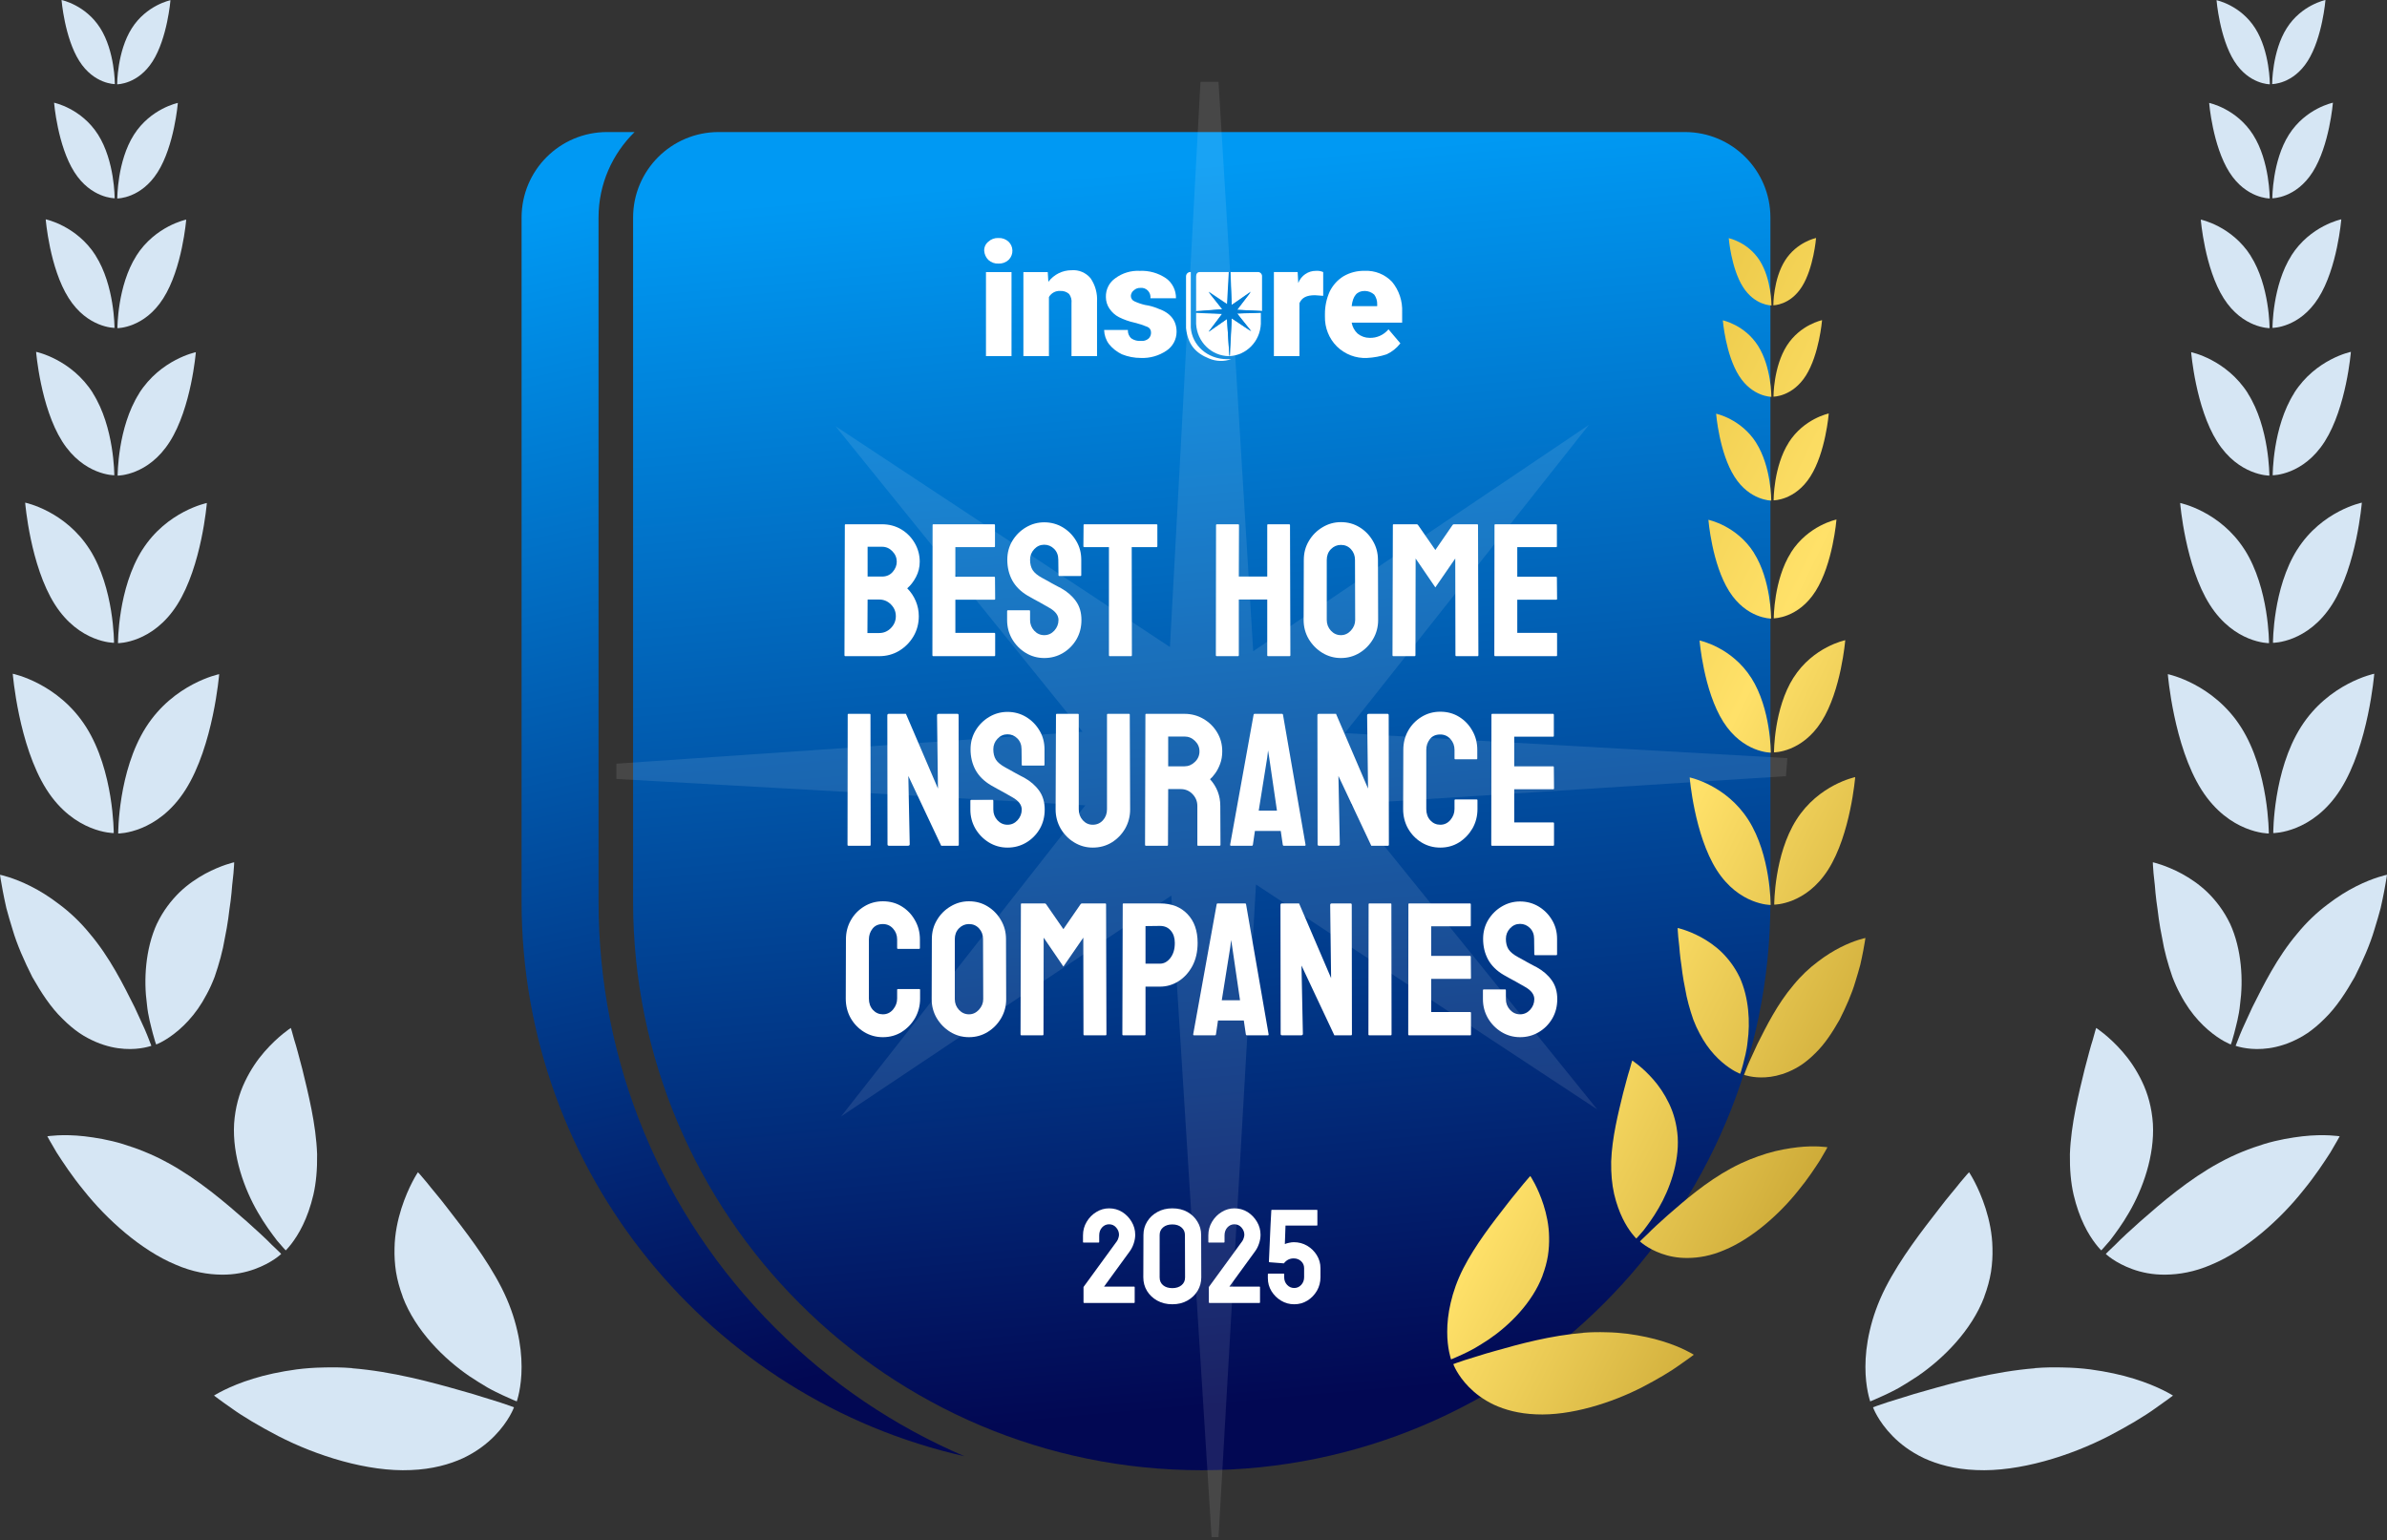 <svg width="389" height="251" viewBox="0 0 389 251" fill="none" xmlns="http://www.w3.org/2000/svg">
<rect x="0" y="0" width="389" height="251" fill="#333333" stroke="none"/>
<path d="M21.477 4.61C19.08 8.392 19.091 13.738 19.091 13.738C19.091 13.738 22.487 13.761 24.884 9.978C27.28 6.195 27.78 0.034 27.78 0.034C27.78 0.034 23.873 0.827 21.477 4.61Z" fill="#D6E6F4"/>
<path d="M16.332 4.576C18.728 8.358 18.717 13.704 18.717 13.704C18.717 13.704 15.321 13.727 12.924 9.944C10.528 6.161 10.028 8.76686e-07 10.028 8.76686e-07C10.028 8.76686e-07 13.935 0.793 16.332 4.576Z" fill="#D6E6F4"/>
<path d="M21.817 21.972C19.091 26.276 19.114 32.346 19.114 32.346C19.114 32.346 22.964 32.369 25.69 28.065C28.416 23.761 28.984 16.773 28.984 16.773C28.984 16.773 24.543 17.679 21.817 21.972Z" fill="#D6E6F4"/>
<path d="M15.979 21.938C18.705 26.242 18.683 32.312 18.683 32.312C18.683 32.312 14.832 32.335 12.107 28.031C9.381 23.727 8.813 16.739 8.813 16.739C8.813 16.739 13.254 17.645 15.979 21.938Z" fill="#D6E6F4"/>
<path d="M22.215 41.701C19.114 46.583 19.137 53.48 19.137 53.48C19.137 53.48 23.521 53.503 26.61 48.621C29.711 43.74 30.347 35.789 30.347 35.789C30.347 35.789 25.304 36.82 22.203 41.701L22.215 41.701Z" fill="#D6E6F4"/>
<path d="M15.582 41.656C18.683 46.538 18.66 53.435 18.66 53.435C18.66 53.435 14.276 53.458 11.187 48.576C8.086 43.695 7.45 35.744 7.45 35.744C7.45 35.744 12.493 36.775 15.594 41.656L15.582 41.656Z" fill="#D6E6F4"/>
<path d="M22.67 64.126C19.149 69.676 19.172 77.513 19.172 77.513C19.172 77.513 24.147 77.547 27.668 71.986C31.189 66.437 31.915 57.399 31.915 57.399C31.915 57.399 26.18 58.565 22.659 64.115L22.67 64.126Z" fill="#D6E6F4"/>
<path d="M15.129 64.07C18.649 69.619 18.627 77.457 18.627 77.457C18.627 77.457 13.652 77.491 10.131 71.93C6.611 66.369 5.884 57.342 5.884 57.342C5.884 57.342 11.619 58.509 15.14 64.058L15.129 64.07Z" fill="#D6E6F4"/>
<path d="M23.193 89.598C19.195 95.906 19.229 104.82 19.229 104.82C19.229 104.82 24.885 104.854 28.883 98.545C32.881 92.237 33.71 81.976 33.71 81.976C33.71 81.976 27.191 83.301 23.193 89.609L23.193 89.598Z" fill="#D6E6F4"/>
<path d="M14.617 89.541C18.615 95.85 18.581 104.763 18.581 104.763C18.581 104.763 12.925 104.797 8.927 98.489C4.929 92.18 4.1 81.919 4.1 81.919C4.1 81.919 10.62 83.244 14.617 89.553L14.617 89.541Z" fill="#D6E6F4"/>
<path d="M23.77 118.546C19.227 125.716 19.262 135.841 19.262 135.841C19.262 135.841 25.69 135.875 30.233 128.706C34.776 121.536 35.719 109.871 35.719 109.871C35.719 109.871 28.314 111.377 23.77 118.546Z" fill="#D6E6F4"/>
<path d="M14.026 118.479C18.569 125.648 18.535 135.773 18.535 135.773C18.535 135.773 12.107 135.807 7.564 128.638C3.021 121.469 2.078 109.803 2.078 109.803C2.078 109.803 9.483 111.309 14.026 118.479Z" fill="#D6E6F4"/>
<path d="M25.578 150.53C23.658 154.721 23.408 159.795 23.942 163.646C24.124 165.605 24.612 167.224 24.896 168.391C25.055 168.969 25.191 169.433 25.282 169.75C25.396 170.056 25.453 170.226 25.453 170.226C25.453 170.226 25.884 170.067 26.554 169.693C27.224 169.32 28.144 168.719 29.155 167.847C30.166 166.975 31.256 165.831 32.256 164.404C32.755 163.691 33.233 162.909 33.687 162.037C34.164 161.165 34.595 160.214 34.982 159.195C35.686 157.156 36.31 154.947 36.651 152.841C36.867 151.776 37.06 150.723 37.196 149.715C37.31 148.707 37.458 147.733 37.583 146.827C37.696 145.921 37.776 145.071 37.832 144.313C37.923 143.554 38.003 142.874 38.048 142.319C38.15 141.198 38.162 140.53 38.162 140.53C38.162 140.53 36.095 140.971 33.437 142.398C32.12 143.123 30.632 144.097 29.246 145.434C27.895 146.759 26.577 148.446 25.578 150.542L25.578 150.53Z" fill="#D6E6F4"/>
<path d="M14.629 152.161C17.899 156.012 20.148 160.576 21.943 164.155C22.749 165.967 23.521 167.508 23.964 168.64C24.407 169.773 24.669 170.441 24.669 170.441C24.669 170.441 24.237 170.6 23.476 170.747C22.704 170.894 21.613 171.03 20.285 170.939C18.956 170.86 17.377 170.554 15.639 169.818C14.776 169.444 13.856 168.98 12.936 168.357C12.039 167.734 11.108 166.964 10.176 166.024C8.257 164.167 6.701 161.754 5.259 159.217C3.964 156.646 2.771 153.962 2.044 151.47C1.658 150.236 1.317 149.058 1.034 147.993C0.784 146.917 0.602 145.966 0.443 145.162C0.136 143.554 -1.24637e-05 142.568 -1.24637e-05 142.568C-1.24637e-05 142.568 2.135 142.987 5.009 144.437C6.451 145.162 8.041 146.136 9.688 147.404C11.38 148.673 13.061 150.236 14.64 152.173L14.629 152.161Z" fill="#D6E6F4"/>
<path d="M38.15 183.148C37.855 188.37 39.808 193.783 42.034 197.6C43.136 199.525 44.294 201.054 45.123 202.153C45.998 203.195 46.566 203.784 46.566 203.784C46.566 203.784 48.065 202.346 49.36 199.65C50.007 198.314 50.62 196.649 51.075 194.701C51.518 192.753 51.711 190.589 51.677 188.109C51.506 183.205 50.223 178.188 49.269 174.246C48.746 172.298 48.326 170.599 47.94 169.433C47.633 168.232 47.395 167.53 47.395 167.53C47.395 167.53 45.362 168.821 43.102 171.404C41.966 172.706 40.864 174.292 39.922 176.262C38.968 178.244 38.332 180.509 38.15 183.137L38.15 183.148Z" fill="#D6E6F4"/>
<path d="M27.281 189.468C32.335 192.209 36.731 196.014 40.161 199.016C41.853 200.533 43.295 201.836 44.249 202.833C45.26 203.773 45.828 204.361 45.828 204.361C45.828 204.361 44.352 205.811 41.456 206.853C40.002 207.374 38.207 207.771 36.072 207.737C33.937 207.714 31.393 207.317 28.621 206.106C22.999 203.773 17.378 198.721 13.641 193.998C11.721 191.665 10.268 189.434 9.234 187.837C8.257 186.206 7.712 185.187 7.712 185.187C7.712 185.187 10.154 184.779 13.766 185.187C15.56 185.402 17.741 185.753 20.012 186.444C22.273 187.146 24.771 188.086 27.27 189.468L27.281 189.468Z" fill="#D6E6F4"/>
<path d="M65.624 211.35C67.725 216.888 72.37 221.475 76.527 224.306C77.572 224.997 78.572 225.62 79.48 226.152C80.4 226.673 81.24 227.058 81.945 227.398C83.353 228.055 84.216 228.395 84.216 228.395C84.216 228.395 85.011 226.186 85 222.755C85 221.044 84.807 219.04 84.296 216.877C83.796 214.679 82.978 212.324 81.74 209.877C79.242 204.996 75.709 200.5 72.972 196.966C71.621 195.176 70.36 193.761 69.531 192.685C68.668 191.631 68.111 191.042 68.111 191.042C68.111 191.042 66.578 193.296 65.408 196.966C64.829 198.801 64.329 201.032 64.295 203.444C64.261 204.656 64.329 205.947 64.534 207.284C64.749 208.597 65.113 209.945 65.635 211.338L65.624 211.35Z" fill="#D6E6F4"/>
<path d="M57.367 222.992C63.908 223.513 70.314 225.258 75.3 226.685C76.549 227.024 77.697 227.375 78.719 227.704C79.752 228.021 80.661 228.304 81.399 228.531C82.898 229.018 83.761 229.357 83.761 229.357C83.761 229.357 82.989 231.577 80.57 234.046C79.355 235.281 77.719 236.572 75.482 237.637C73.267 238.656 70.462 239.449 66.952 239.585C59.933 239.913 51.563 237.252 45.328 234.035C42.227 232.415 39.558 230.83 37.763 229.527C35.946 228.27 34.879 227.443 34.879 227.443C34.879 227.443 37.252 225.914 41.262 224.691C43.261 224.068 45.634 223.547 48.371 223.174C49.734 223.004 51.165 222.89 52.653 222.868C54.152 222.823 55.742 222.834 57.378 222.97L57.367 222.992Z" fill="#D6E6F4"/>
<path d="M117.11 21.521H274.582C282.274 21.521 288.517 27.764 288.517 35.456V146.941C288.517 198.084 246.989 239.612 195.846 239.612C144.702 239.612 103.174 198.084 103.174 146.941V35.456C103.174 27.764 109.417 21.521 117.11 21.521Z" fill="url(#paint0_linear_4173_53)"/>
<path opacity="0.1" d="M220.056 131.024L260.302 180.813L204.681 144.15L198.576 250.517H197.446L190.889 145.961L137.077 181.944L176.871 131.251L100.448 126.951V124.461L176.418 119.256L136.172 69.468L190.663 105.451L195.637 13.342H198.576L204.229 106.13L258.946 69.241L219.152 119.482L291.278 123.556L291.052 126.498L220.056 131.024Z" fill="white"/>
<path d="M126.319 216.409C107.764 197.854 97.542 173.181 97.542 146.941V35.456C97.542 30.001 99.793 25.067 103.416 21.521H98.936C91.236 21.521 85 27.757 85 35.456V146.941C85 191.082 115.86 228.011 157.186 237.334C145.801 232.47 135.335 225.426 126.319 216.409Z" fill="url(#paint1_linear_4173_53)"/>
<path fill-rule="evenodd" clip-rule="evenodd" d="M161.067 39.386C160.62 39.739 160.367 40.294 160.39 40.874C160.431 41.438 160.672 41.968 161.067 42.362C161.518 42.777 162.11 42.99 162.714 42.957C163.317 42.99 163.909 42.776 164.359 42.362L164.455 42.263C164.814 41.868 165.006 41.343 164.988 40.804C164.97 40.264 164.744 39.754 164.359 39.386C163.909 38.971 163.318 38.756 162.714 38.79C162.11 38.756 161.517 38.971 161.067 39.386ZM160.68 58.04H164.843V44.346H160.68V58.04Z" fill="white"/>
<path d="M170.748 44.341L170.845 45.929C171.751 44.735 173.145 44.039 174.62 44.043C175.793 43.942 176.944 44.421 177.716 45.333C178.494 46.46 178.869 47.827 178.779 49.205V58.04H174.618V49.404C174.682 48.874 174.543 48.341 174.231 47.914C173.83 47.559 173.308 47.38 172.779 47.418C172.033 47.369 171.323 47.752 170.94 48.411V58.04H166.778V44.341H170.748Z" fill="white"/>
<path d="M187.579 54.168C187.583 53.776 187.352 53.422 186.998 53.275C186.308 52.985 185.596 52.753 184.869 52.58C183.998 52.388 183.153 52.089 182.353 51.689C181.731 51.367 181.198 50.889 180.804 50.3C180.425 49.748 180.222 49.089 180.223 48.413C180.185 47.182 180.771 46.018 181.772 45.336C182.924 44.488 184.324 44.068 185.74 44.145C187.247 44.072 188.737 44.489 189.999 45.336C191.051 46.074 191.67 47.306 191.644 48.612H187.482C187.537 48.15 187.381 47.687 187.06 47.357C186.739 47.027 186.288 46.867 185.836 46.922C185.445 46.902 185.062 47.045 184.774 47.319C184.489 47.527 184.312 47.855 184.29 48.212C184.286 48.605 184.517 48.959 184.871 49.106C185.43 49.365 186.014 49.565 186.613 49.702C187.345 49.807 188.06 50.007 188.743 50.298C190.775 50.992 191.743 52.283 191.743 54.07C191.742 55.316 191.121 56.476 190.097 57.147C188.866 57.981 187.41 58.398 185.935 58.338C184.875 58.342 183.824 58.14 182.838 57.743C182.013 57.353 181.285 56.776 180.709 56.055C180.226 55.395 179.956 54.597 179.934 53.772H183.806C183.772 54.304 183.988 54.821 184.387 55.162C184.846 55.467 185.391 55.607 185.935 55.559C186.391 55.613 186.849 55.469 187.197 55.162C187.46 54.904 187.599 54.541 187.579 54.168Z" fill="white"/>
<path d="M215.636 48.212L214.283 48.113C212.928 48.113 212.154 48.51 211.767 49.407V58.04H207.602V44.34H211.473L211.57 46.127C212.04 44.91 213.197 44.119 214.474 44.142C214.871 44.111 215.27 44.179 215.636 44.34V48.212Z" fill="white"/>
<path fill-rule="evenodd" clip-rule="evenodd" d="M217.856 56.452C219.178 57.751 220.964 58.433 222.792 58.337C223.878 58.284 224.952 58.084 225.986 57.742C226.857 57.338 227.62 56.725 228.212 55.955L226.277 53.672C225.506 54.596 224.365 55.108 223.18 55.062C222.476 55.06 221.794 54.815 221.243 54.366C220.736 53.898 220.395 53.269 220.276 52.58H228.503V50.892C228.587 49.084 227.999 47.31 226.857 45.929C225.691 44.708 224.07 44.058 222.405 44.142C221.186 44.106 219.98 44.416 218.921 45.036C217.966 45.632 217.194 46.492 216.695 47.517C216.178 48.669 215.914 49.923 215.92 51.19V51.587C215.88 53.414 216.581 55.176 217.856 56.452ZM220.276 49.9C220.469 48.212 221.144 47.418 222.405 47.418C222.974 47.42 223.523 47.631 223.952 48.014C224.284 48.472 224.454 49.032 224.436 49.602V49.9H220.276Z" fill="white"/>
<path d="M199.962 58.536C196.768 58.536 194.251 56.253 194.058 53.374V44.34C193.863 44.316 193.667 44.378 193.519 44.511C193.371 44.643 193.286 44.834 193.283 45.036V53.473C193.574 56.153 194.835 57.545 197.058 58.437C198.201 58.914 199.473 58.95 200.639 58.536H199.962Z" fill="white"/>
<path d="M200.734 49.701L203.83 47.617L201.605 50.495L205.67 50.694V45.036C205.688 44.682 205.433 44.376 205.089 44.34H200.542L200.734 49.701Z" fill="white"/>
<path d="M201.605 51.091L203.831 53.969L200.734 51.885L200.343 58.039C203.126 57.918 205.355 55.633 205.476 52.778V50.991L201.605 51.091Z" fill="white"/>
<path d="M199.187 50.395L196.96 47.517L200.057 49.602L200.346 44.34H195.51C195.123 44.34 194.929 44.639 194.929 45.036V50.793L199.187 50.395Z" fill="white"/>
<path d="M199.962 51.984L196.96 54.072L199.186 51.194L194.928 50.995V52.778C195.069 55.699 197.4 58.003 200.251 58.04H200.346L199.962 51.984Z" fill="white"/>
<path d="M201.606 51.091L203.93 53.969L200.736 51.885L200.444 57.94H200.345L199.957 51.984L196.958 54.072L199.185 51.094L194.926 50.895V50.697L199.185 50.399L196.958 47.617L199.959 49.602L200.249 44.34H200.443L200.734 49.701L203.83 47.517L201.606 50.495L205.67 50.694L205.574 50.893L201.606 51.091Z" fill="#017ED6"/>
<path d="M143.276 106.94H137.739C137.659 106.94 137.619 106.89 137.619 106.789L137.679 85.563C137.679 85.483 137.719 85.442 137.8 85.442H143.744C144.9 85.442 145.951 85.724 146.897 86.287C147.822 86.85 148.551 87.6 149.084 88.535C149.617 89.46 149.884 90.466 149.884 91.552C149.884 92.437 149.682 93.262 149.28 94.026C148.878 94.791 148.4 95.409 147.847 95.882C148.44 96.475 148.903 97.164 149.235 97.949C149.567 98.733 149.733 99.558 149.733 100.423C149.733 101.62 149.446 102.711 148.873 103.696C148.29 104.682 147.51 105.472 146.535 106.065C145.559 106.648 144.473 106.94 143.276 106.94ZM143.744 89.108H141.39V93.966H143.744C144.458 93.966 145.036 93.714 145.478 93.212C145.921 92.699 146.142 92.145 146.142 91.552C146.142 90.898 145.906 90.33 145.433 89.847C144.961 89.355 144.397 89.108 143.744 89.108ZM143.276 97.707H141.39L141.36 103.168H143.276C144.02 103.168 144.659 102.897 145.192 102.354C145.725 101.811 145.991 101.167 145.991 100.423C145.991 99.678 145.725 99.04 145.192 98.507C144.659 97.974 144.02 97.707 143.276 97.707Z" fill="white"/>
<path d="M162.058 106.94H152.071C151.991 106.94 151.95 106.89 151.95 106.789L151.981 85.563C151.981 85.483 152.021 85.442 152.101 85.442H162.028C162.108 85.442 162.149 85.493 162.149 85.593V89.048C162.149 89.128 162.108 89.168 162.028 89.168H155.692V93.996H162.028C162.108 93.996 162.149 94.036 162.149 94.117L162.179 97.617C162.179 97.697 162.139 97.737 162.058 97.737H155.692V103.138H162.058C162.139 103.138 162.179 103.188 162.179 103.289V106.819C162.179 106.9 162.139 106.94 162.058 106.94Z" fill="white"/>
<path d="M170.174 107.242C169.078 107.242 168.067 106.96 167.142 106.397C166.227 105.834 165.493 105.084 164.94 104.149C164.396 103.204 164.125 102.168 164.125 101.041V99.623C164.125 99.513 164.175 99.457 164.276 99.457H167.746C167.826 99.457 167.866 99.513 167.866 99.623V101.041C167.866 101.715 168.093 102.298 168.545 102.791C168.998 103.274 169.541 103.515 170.174 103.515C170.818 103.515 171.366 103.269 171.819 102.776C172.271 102.273 172.498 101.695 172.498 101.041C172.498 100.287 172.005 99.628 171.019 99.065C170.858 98.964 170.647 98.844 170.386 98.703C170.134 98.552 169.832 98.381 169.48 98.19C169.128 97.999 168.786 97.813 168.455 97.632C168.123 97.441 167.801 97.26 167.489 97.089C166.363 96.425 165.523 95.595 164.97 94.6C164.427 93.594 164.155 92.467 164.155 91.22C164.155 90.074 164.437 89.038 165 88.112C165.563 87.197 166.297 86.473 167.202 85.94C168.118 85.397 169.108 85.125 170.174 85.125C171.271 85.125 172.276 85.397 173.192 85.94C174.107 86.493 174.836 87.227 175.379 88.143C175.932 89.058 176.209 90.084 176.209 91.22V93.755C176.209 93.835 176.169 93.875 176.088 93.875H172.618C172.538 93.875 172.498 93.835 172.498 93.755L172.467 91.22C172.467 90.496 172.241 89.908 171.789 89.455C171.336 89.003 170.798 88.776 170.174 88.776C169.541 88.776 168.998 89.018 168.545 89.5C168.093 89.983 167.866 90.556 167.866 91.22C167.866 91.894 168.007 92.457 168.289 92.91C168.58 93.362 169.108 93.795 169.873 94.207C169.953 94.248 170.139 94.348 170.431 94.509C170.723 94.67 171.044 94.851 171.396 95.052C171.758 95.243 172.085 95.419 172.377 95.58C172.669 95.731 172.845 95.822 172.905 95.852C173.931 96.425 174.74 97.129 175.334 97.964C175.937 98.798 176.239 99.824 176.239 101.041C176.239 102.218 175.967 103.274 175.424 104.209C174.871 105.145 174.137 105.884 173.222 106.427C172.307 106.97 171.291 107.242 170.174 107.242Z" fill="white"/>
<path d="M184.34 106.94H180.855C180.765 106.94 180.72 106.89 180.72 106.789V89.168H176.707C176.606 89.168 176.556 89.118 176.556 89.018L176.586 85.563C176.586 85.483 176.626 85.442 176.707 85.442H188.444C188.554 85.442 188.61 85.483 188.61 85.563V89.018C188.61 89.118 188.569 89.168 188.489 89.168H184.431L184.461 106.789C184.461 106.89 184.421 106.94 184.34 106.94Z" fill="white"/>
<path d="M201.765 106.94H198.265C198.184 106.94 198.144 106.89 198.144 106.789L198.174 85.563C198.174 85.483 198.224 85.442 198.325 85.442H201.765C201.865 85.442 201.915 85.483 201.915 85.563L201.885 93.966H206.517V85.563C206.517 85.483 206.557 85.442 206.637 85.442H210.077C210.178 85.442 210.228 85.483 210.228 85.563L210.288 106.789C210.288 106.89 210.238 106.94 210.137 106.94H206.668C206.567 106.94 206.517 106.89 206.517 106.789V97.707H201.885V106.789C201.885 106.89 201.845 106.94 201.765 106.94Z" fill="white"/>
<path d="M218.525 107.242C217.429 107.242 216.418 106.96 215.493 106.397C214.578 105.834 213.838 105.084 213.275 104.149C212.722 103.204 212.446 102.168 212.446 101.041L212.476 91.25C212.476 90.104 212.752 89.073 213.305 88.158C213.849 87.233 214.583 86.493 215.508 85.94C216.433 85.377 217.439 85.095 218.525 85.095C219.652 85.095 220.662 85.372 221.558 85.925C222.463 86.478 223.187 87.222 223.73 88.158C224.283 89.083 224.56 90.114 224.56 91.25L224.59 101.041C224.59 102.168 224.318 103.199 223.775 104.134C223.222 105.079 222.488 105.834 221.573 106.397C220.657 106.96 219.642 107.242 218.525 107.242ZM218.525 103.515C219.149 103.515 219.692 103.264 220.155 102.761C220.617 102.248 220.848 101.675 220.848 101.041L220.818 91.25C220.818 90.567 220.602 89.988 220.17 89.516C219.737 89.043 219.189 88.806 218.525 88.806C217.892 88.806 217.349 89.038 216.896 89.5C216.443 89.963 216.217 90.546 216.217 91.25V101.041C216.217 101.715 216.443 102.298 216.896 102.791C217.349 103.274 217.892 103.515 218.525 103.515Z" fill="white"/>
<path d="M230.549 106.94H227.049C226.968 106.94 226.928 106.89 226.928 106.789L226.989 85.563C226.989 85.483 227.029 85.442 227.109 85.442H230.881C230.961 85.442 231.032 85.483 231.092 85.563L233.913 89.636L236.719 85.563C236.779 85.483 236.855 85.442 236.945 85.442H240.732C240.822 85.442 240.868 85.483 240.868 85.563L240.928 106.789C240.928 106.89 240.888 106.94 240.807 106.94H237.307C237.227 106.94 237.187 106.89 237.187 106.789L237.157 91.024L233.913 95.731L230.7 91.024L230.67 106.789C230.67 106.89 230.629 106.94 230.549 106.94Z" fill="white"/>
<path d="M253.631 106.94H243.644C243.563 106.94 243.523 106.89 243.523 106.789L243.553 85.563C243.553 85.483 243.593 85.442 243.674 85.442H253.6C253.681 85.442 253.721 85.493 253.721 85.593V89.048C253.721 89.128 253.681 89.168 253.6 89.168H247.264V93.996H253.6C253.681 93.996 253.721 94.036 253.721 94.117L253.751 97.617C253.751 97.697 253.711 97.737 253.631 97.737H247.264V103.138H253.631C253.711 103.138 253.751 103.188 253.751 103.289V106.819C253.751 106.9 253.711 106.94 253.631 106.94Z" fill="white"/>
<path d="M141.767 137.836H138.267C138.167 137.836 138.116 137.786 138.116 137.685L138.147 116.459C138.147 116.379 138.187 116.339 138.267 116.339H141.737C141.818 116.339 141.858 116.379 141.858 116.459L141.888 137.685C141.888 137.786 141.848 137.836 141.767 137.836Z" fill="white"/>
<path d="M147.968 137.836H144.875C144.714 137.836 144.634 137.766 144.634 137.625L144.604 116.58C144.604 116.419 144.684 116.339 144.845 116.339H147.636L152.856 128.513L152.705 116.58C152.705 116.419 152.795 116.339 152.976 116.339H156.039C156.159 116.339 156.22 116.419 156.22 116.58L156.25 137.655C156.25 137.776 156.2 137.836 156.099 137.836H153.384L148.028 126.461L148.254 137.595C148.254 137.756 148.159 137.836 147.968 137.836Z" fill="white"/>
<path d="M164.185 138.138C163.089 138.138 162.078 137.856 161.153 137.293C160.238 136.73 159.504 135.981 158.95 135.045C158.407 134.1 158.136 133.064 158.136 131.937V130.519C158.136 130.409 158.186 130.353 158.287 130.353H161.756C161.837 130.353 161.877 130.409 161.877 130.519V131.937C161.877 132.611 162.103 133.195 162.556 133.687C163.009 134.17 163.552 134.412 164.185 134.412C164.829 134.412 165.377 134.165 165.83 133.672C166.282 133.17 166.508 132.591 166.508 131.937C166.508 131.183 166.016 130.524 165.03 129.961C164.869 129.861 164.658 129.74 164.396 129.599C164.145 129.448 163.843 129.277 163.491 129.086C163.139 128.895 162.797 128.709 162.465 128.528C162.134 128.337 161.812 128.156 161.5 127.985C160.373 127.321 159.534 126.491 158.981 125.496C158.437 124.49 158.166 123.364 158.166 122.116C158.166 120.97 158.447 119.934 159.011 119.009C159.574 118.094 160.308 117.369 161.213 116.836C162.128 116.293 163.119 116.022 164.185 116.022C165.281 116.022 166.287 116.293 167.202 116.836C168.118 117.389 168.847 118.124 169.39 119.039C169.943 119.954 170.22 120.98 170.22 122.116V124.651C170.22 124.731 170.179 124.772 170.099 124.772H166.629C166.549 124.772 166.508 124.731 166.508 124.651L166.478 122.116C166.478 121.392 166.252 120.804 165.799 120.351C165.347 119.899 164.809 119.673 164.185 119.673C163.552 119.673 163.009 119.914 162.556 120.397C162.103 120.879 161.877 121.453 161.877 122.116C161.877 122.79 162.018 123.354 162.299 123.806C162.591 124.259 163.119 124.691 163.883 125.104C163.964 125.144 164.15 125.244 164.442 125.405C164.733 125.566 165.055 125.747 165.407 125.948C165.769 126.139 166.096 126.315 166.388 126.476C166.679 126.627 166.855 126.718 166.916 126.748C167.942 127.321 168.751 128.025 169.345 128.86C169.948 129.695 170.25 130.721 170.25 131.937C170.25 133.114 169.978 134.17 169.435 135.106C168.882 136.041 168.148 136.78 167.233 137.323C166.317 137.866 165.302 138.138 164.185 138.138Z" fill="white"/>
<path d="M178.079 138.138C176.993 138.138 175.988 137.856 175.062 137.293C174.137 136.73 173.398 135.976 172.845 135.03C172.302 134.075 172.03 133.034 172.03 131.907L172.09 116.459C172.09 116.379 172.131 116.339 172.211 116.339H175.681C175.761 116.339 175.801 116.379 175.801 116.459V131.907C175.801 132.601 176.023 133.195 176.465 133.687C176.908 134.17 177.446 134.412 178.079 134.412C178.743 134.412 179.296 134.17 179.739 133.687C180.181 133.195 180.403 132.601 180.403 131.907V116.459C180.403 116.379 180.443 116.339 180.523 116.339H183.993C184.074 116.339 184.114 116.379 184.114 116.459L184.174 131.907C184.174 133.044 183.903 134.09 183.36 135.045C182.806 135.991 182.072 136.745 181.157 137.308C180.242 137.861 179.216 138.138 178.079 138.138Z" fill="white"/>
<path d="M190.224 137.836H186.724C186.643 137.836 186.603 137.786 186.603 137.685L186.663 116.459C186.663 116.379 186.704 116.339 186.784 116.339H193.03C194.146 116.339 195.172 116.61 196.107 117.153C197.043 117.696 197.787 118.425 198.34 119.341C198.903 120.256 199.185 121.292 199.185 122.448C199.185 123.203 199.069 123.887 198.838 124.5C198.607 125.114 198.335 125.632 198.023 126.054C197.722 126.476 197.445 126.788 197.194 126.989C198.31 128.226 198.868 129.68 198.868 131.349L198.898 137.685C198.898 137.786 198.848 137.836 198.747 137.836H195.247C195.167 137.836 195.127 137.806 195.127 137.746V131.349C195.127 130.605 194.865 129.961 194.342 129.418C193.819 128.875 193.176 128.603 192.411 128.603H190.375L190.344 137.685C190.344 137.786 190.304 137.836 190.224 137.836ZM193.03 120.035H190.375V124.892H193.03C193.663 124.892 194.227 124.656 194.719 124.183C195.222 123.711 195.474 123.132 195.474 122.448C195.474 121.795 195.232 121.231 194.75 120.759C194.267 120.276 193.694 120.035 193.03 120.035Z" fill="white"/>
<path d="M200.467 137.685L204.299 116.459C204.319 116.379 204.369 116.339 204.45 116.339H208.93C209.011 116.339 209.061 116.379 209.081 116.459L212.762 137.685C212.772 137.786 212.732 137.836 212.642 137.836H209.217C209.117 137.836 209.061 137.786 209.051 137.685L208.719 135.422H204.51L204.178 137.685C204.168 137.786 204.118 137.836 204.028 137.836H200.588C200.507 137.836 200.467 137.786 200.467 137.685ZM206.834 123.444L206.652 122.298L206.517 123.444L205.129 132.119H208.101L206.834 123.444Z" fill="white"/>
<path d="M218.058 137.836H214.965C214.804 137.836 214.724 137.766 214.724 137.625L214.693 116.58C214.693 116.419 214.774 116.339 214.935 116.339H217.726L222.945 128.513L222.795 116.58C222.795 116.419 222.885 116.339 223.066 116.339H226.129C226.249 116.339 226.31 116.419 226.31 116.58L226.34 137.655C226.34 137.776 226.29 137.836 226.189 137.836H223.473L218.118 126.461L218.344 137.595C218.344 137.756 218.249 137.836 218.058 137.836Z" fill="white"/>
<path d="M234.713 138.138C233.596 138.138 232.575 137.856 231.65 137.293C230.735 136.73 230.006 135.976 229.463 135.03C228.93 134.075 228.663 133.014 228.663 131.847L228.693 122.207C228.693 121.06 228.955 120.025 229.478 119.099C230.001 118.164 230.72 117.415 231.635 116.851C232.56 116.278 233.586 115.992 234.713 115.992C235.859 115.992 236.88 116.268 237.775 116.821C238.68 117.374 239.399 118.124 239.932 119.069C240.475 120.004 240.747 121.05 240.747 122.207V123.625C240.747 123.706 240.707 123.746 240.626 123.746H237.157C237.076 123.746 237.036 123.706 237.036 123.625V122.207C237.036 121.523 236.815 120.935 236.372 120.442C235.93 119.949 235.376 119.703 234.713 119.703C233.978 119.703 233.415 119.954 233.023 120.457C232.631 120.96 232.435 121.543 232.435 122.207V131.847C232.435 132.601 232.656 133.22 233.098 133.703C233.541 134.175 234.079 134.412 234.713 134.412C235.376 134.412 235.93 134.15 236.372 133.627C236.815 133.094 237.036 132.501 237.036 131.847V130.414C237.036 130.333 237.076 130.293 237.157 130.293H240.656C240.737 130.293 240.777 130.333 240.777 130.414V131.847C240.777 133.004 240.506 134.06 239.963 135.015C239.409 135.96 238.68 136.72 237.775 137.293C236.87 137.856 235.849 138.138 234.713 138.138Z" fill="white"/>
<path d="M253.133 137.836H243.146C243.065 137.836 243.025 137.786 243.025 137.685L243.055 116.459C243.055 116.379 243.095 116.339 243.176 116.339H253.102C253.183 116.339 253.223 116.389 253.223 116.489V119.944C253.223 120.025 253.183 120.065 253.102 120.065H246.766V124.892H253.102C253.183 124.892 253.223 124.933 253.223 125.013L253.253 128.513C253.253 128.593 253.213 128.634 253.133 128.634H246.766V134.034H253.133C253.213 134.034 253.253 134.085 253.253 134.185V137.715C253.253 137.796 253.213 137.836 253.133 137.836Z" fill="white"/>
<path d="M143.879 169.034C142.763 169.034 141.742 168.753 140.817 168.189C139.902 167.626 139.173 166.872 138.629 165.926C138.096 164.971 137.83 163.91 137.83 162.743L137.86 153.103C137.86 151.957 138.122 150.921 138.645 149.996C139.167 149.06 139.887 148.311 140.802 147.748C141.727 147.174 142.753 146.888 143.879 146.888C145.026 146.888 146.047 147.164 146.942 147.718C147.847 148.271 148.566 149.02 149.099 149.965C149.642 150.901 149.914 151.947 149.914 153.103V154.521C149.914 154.602 149.874 154.642 149.793 154.642H146.323C146.243 154.642 146.203 154.602 146.203 154.521V153.103C146.203 152.419 145.981 151.831 145.539 151.338C145.096 150.845 144.543 150.599 143.879 150.599C143.145 150.599 142.582 150.85 142.19 151.353C141.797 151.856 141.601 152.439 141.601 153.103V162.743C141.601 163.498 141.823 164.116 142.265 164.599C142.708 165.072 143.246 165.308 143.879 165.308C144.543 165.308 145.096 165.046 145.539 164.523C145.981 163.99 146.203 163.397 146.203 162.743V161.31C146.203 161.23 146.243 161.189 146.323 161.189H149.823C149.904 161.189 149.944 161.23 149.944 161.31V162.743C149.944 163.9 149.672 164.956 149.129 165.911C148.576 166.857 147.847 167.616 146.942 168.189C146.037 168.753 145.016 169.034 143.879 169.034Z" fill="white"/>
<path d="M157.909 169.034C156.813 169.034 155.802 168.753 154.877 168.189C153.962 167.626 153.223 166.877 152.659 165.941C152.106 164.996 151.83 163.96 151.83 162.834L151.86 153.043C151.86 151.896 152.136 150.865 152.69 149.95C153.233 149.025 153.967 148.286 154.892 147.733C155.817 147.169 156.823 146.888 157.909 146.888C159.036 146.888 160.047 147.164 160.942 147.718C161.847 148.271 162.571 149.015 163.114 149.95C163.667 150.876 163.944 151.906 163.944 153.043L163.974 162.834C163.974 163.96 163.702 164.991 163.159 165.926C162.606 166.872 161.872 167.626 160.957 168.189C160.042 168.753 159.026 169.034 157.909 169.034ZM157.909 165.308C158.533 165.308 159.076 165.056 159.539 164.554C160.001 164.041 160.233 163.467 160.233 162.834L160.202 153.043C160.202 152.359 159.986 151.781 159.554 151.308C159.121 150.835 158.573 150.599 157.909 150.599C157.276 150.599 156.733 150.83 156.28 151.293C155.828 151.756 155.601 152.339 155.601 153.043V162.834C155.601 163.508 155.828 164.091 156.28 164.584C156.733 165.066 157.276 165.308 157.909 165.308Z" fill="white"/>
<path d="M169.933 168.732H166.433C166.353 168.732 166.312 168.682 166.312 168.582L166.373 147.355C166.373 147.275 166.413 147.235 166.493 147.235H170.265C170.345 147.235 170.416 147.275 170.476 147.355L173.297 151.429L176.103 147.355C176.164 147.275 176.239 147.235 176.33 147.235H180.116C180.207 147.235 180.252 147.275 180.252 147.355L180.312 168.582C180.312 168.682 180.272 168.732 180.192 168.732H176.692C176.611 168.732 176.571 168.682 176.571 168.582L176.541 152.817L173.297 157.523L170.084 152.817L170.054 168.582C170.054 168.682 170.013 168.732 169.933 168.732Z" fill="white"/>
<path d="M186.528 168.732H183.058C182.957 168.732 182.907 168.682 182.907 168.582L182.967 147.355C182.967 147.275 183.008 147.235 183.088 147.235H189.032C190.923 147.235 192.416 147.813 193.513 148.97C194.619 150.116 195.172 151.68 195.172 153.661C195.172 155.11 194.885 156.372 194.312 157.448C193.729 158.514 192.974 159.339 192.049 159.922C191.124 160.505 190.118 160.797 189.032 160.797H186.679V168.582C186.679 168.682 186.628 168.732 186.528 168.732ZM189.032 150.901L186.679 150.931V157.056H189.032C189.686 157.056 190.254 156.744 190.737 156.12C191.219 155.487 191.461 154.667 191.461 153.661C191.461 152.857 191.245 152.198 190.812 151.685C190.38 151.162 189.786 150.901 189.032 150.901Z" fill="white"/>
<path d="M194.448 168.582L198.28 147.355C198.3 147.275 198.35 147.235 198.431 147.235H202.911C202.992 147.235 203.042 147.275 203.062 147.355L206.743 168.582C206.753 168.682 206.713 168.732 206.622 168.732H203.198C203.097 168.732 203.042 168.682 203.032 168.582L202.7 166.319H198.491L198.159 168.582C198.149 168.682 198.099 168.732 198.008 168.732H194.569C194.488 168.732 194.448 168.682 194.448 168.582ZM200.814 154.34L200.633 153.194L200.497 154.34L199.109 163.015H202.081L200.814 154.34Z" fill="white"/>
<path d="M212.038 168.732H208.946C208.785 168.732 208.704 168.662 208.704 168.521L208.674 147.476C208.674 147.315 208.754 147.235 208.915 147.235H211.706L216.926 159.409L216.775 147.476C216.775 147.315 216.866 147.235 217.047 147.235H220.109C220.23 147.235 220.29 147.315 220.29 147.476L220.32 168.551C220.32 168.672 220.27 168.732 220.17 168.732H217.454L212.099 157.358L212.325 168.491C212.325 168.652 212.229 168.732 212.038 168.732Z" fill="white"/>
<path d="M226.657 168.732H223.157C223.056 168.732 223.006 168.682 223.006 168.582L223.036 147.355C223.036 147.275 223.076 147.235 223.157 147.235H226.626C226.707 147.235 226.747 147.275 226.747 147.355L226.777 168.582C226.777 168.682 226.737 168.732 226.657 168.732Z" fill="white"/>
<path d="M239.6 168.732H229.613C229.533 168.732 229.493 168.682 229.493 168.582L229.523 147.355C229.523 147.275 229.563 147.235 229.644 147.235H239.57C239.651 147.235 239.691 147.285 239.691 147.386V150.84C239.691 150.921 239.651 150.961 239.57 150.961H233.234V155.789H239.57C239.651 155.789 239.691 155.829 239.691 155.909L239.721 159.409C239.721 159.49 239.681 159.53 239.6 159.53H233.234V164.931H239.6C239.681 164.931 239.721 164.981 239.721 165.082V168.612C239.721 168.692 239.681 168.732 239.6 168.732Z" fill="white"/>
<path d="M247.717 169.034C246.621 169.034 245.61 168.753 244.684 168.189C243.769 167.626 243.035 166.877 242.482 165.941C241.939 164.996 241.667 163.96 241.667 162.834V161.416C241.667 161.305 241.718 161.25 241.818 161.25H245.288C245.368 161.25 245.409 161.305 245.409 161.416V162.834C245.409 163.508 245.635 164.091 246.087 164.584C246.54 165.066 247.083 165.308 247.717 165.308C248.36 165.308 248.909 165.061 249.361 164.569C249.814 164.066 250.04 163.487 250.04 162.834C250.04 162.079 249.547 161.421 248.562 160.857C248.401 160.757 248.189 160.636 247.928 160.495C247.677 160.345 247.375 160.174 247.023 159.982C246.671 159.791 246.329 159.605 245.997 159.424C245.665 159.233 245.343 159.052 245.031 158.881C243.905 158.217 243.065 157.388 242.512 156.392C241.969 155.386 241.697 154.26 241.697 153.013C241.697 151.866 241.979 150.83 242.542 149.905C243.105 148.99 243.84 148.266 244.745 147.733C245.66 147.19 246.651 146.918 247.717 146.918C248.813 146.918 249.819 147.19 250.734 147.733C251.649 148.286 252.378 149.02 252.921 149.935C253.475 150.85 253.751 151.876 253.751 153.013V155.547C253.751 155.628 253.711 155.668 253.631 155.668H250.161C250.08 155.668 250.04 155.628 250.04 155.547L250.01 153.013C250.01 152.289 249.784 151.7 249.331 151.248C248.878 150.795 248.34 150.569 247.717 150.569C247.083 150.569 246.54 150.81 246.087 151.293C245.635 151.776 245.409 152.349 245.409 153.013C245.409 153.687 245.549 154.25 245.831 154.702C246.123 155.155 246.651 155.587 247.415 156C247.496 156.04 247.682 156.141 247.973 156.301C248.265 156.462 248.587 156.643 248.939 156.845C249.301 157.036 249.628 157.212 249.919 157.373C250.211 157.523 250.387 157.614 250.447 157.644C251.473 158.217 252.283 158.921 252.876 159.756C253.48 160.591 253.781 161.617 253.781 162.834C253.781 164.01 253.51 165.066 252.967 166.002C252.414 166.937 251.679 167.676 250.764 168.219C249.849 168.763 248.833 169.034 247.717 169.034Z" fill="white"/>
<path d="M184.82 212.351H176.684C176.613 212.351 176.577 212.315 176.577 212.244V209.774C176.577 209.745 176.592 209.717 176.62 209.688L182.008 202.298C182.108 202.163 182.189 201.993 182.253 201.787C182.324 201.574 182.36 201.389 182.36 201.233C182.36 200.807 182.207 200.417 181.902 200.062C181.597 199.707 181.21 199.529 180.741 199.529C180.294 199.529 179.914 199.7 179.602 200.04C179.289 200.381 179.133 200.814 179.133 201.34V202.404C179.133 202.475 179.098 202.511 179.027 202.511H176.577C176.521 202.511 176.492 202.475 176.492 202.404V201.34C176.492 200.523 176.695 199.781 177.099 199.114C177.497 198.447 178.019 197.918 178.665 197.527C179.311 197.13 180.003 196.931 180.741 196.931C181.522 196.931 182.236 197.13 182.882 197.527C183.521 197.932 184.032 198.461 184.415 199.114C184.805 199.767 185.001 200.473 185.001 201.233C185.001 201.709 184.916 202.195 184.745 202.692C184.582 203.182 184.355 203.618 184.064 204.002L179.921 209.688H184.82C184.884 209.688 184.916 209.717 184.916 209.774V212.244C184.916 212.315 184.884 212.351 184.82 212.351Z" fill="white"/>
<path d="M191.049 212.564C190.126 212.564 189.306 212.365 188.589 211.967C187.88 211.57 187.322 211.041 186.918 210.381C186.52 209.713 186.321 208.982 186.321 208.187L186.343 201.276C186.343 200.466 186.545 199.739 186.949 199.093C187.347 198.44 187.901 197.918 188.611 197.527C189.321 197.13 190.134 196.931 191.049 196.931C191.986 196.931 192.803 197.126 193.499 197.517C194.194 197.907 194.741 198.432 195.139 199.093C195.543 199.746 195.746 200.473 195.746 201.276L195.767 208.187C195.767 208.975 195.568 209.703 195.171 210.37C194.766 211.037 194.209 211.57 193.499 211.967C192.796 212.365 191.979 212.564 191.049 212.564ZM193.126 208.187L193.105 201.276C193.105 200.765 192.913 200.349 192.53 200.03C192.153 199.71 191.66 199.551 191.049 199.551C190.425 199.551 189.924 199.71 189.548 200.03C189.172 200.349 188.983 200.765 188.983 201.276V208.187C188.983 208.726 189.172 209.152 189.548 209.465C189.924 209.777 190.425 209.933 191.049 209.933C191.66 209.933 192.157 209.777 192.54 209.465C192.931 209.152 193.126 208.726 193.126 208.187Z" fill="white"/>
<path d="M205.244 212.351H197.109C197.038 212.351 197.002 212.315 197.002 212.244V209.774C197.002 209.745 197.016 209.717 197.045 209.688L202.433 202.298C202.533 202.163 202.614 201.993 202.678 201.787C202.749 201.574 202.785 201.389 202.785 201.233C202.785 200.807 202.632 200.417 202.327 200.062C202.021 199.707 201.634 199.529 201.166 199.529C200.719 199.529 200.339 199.7 200.026 200.04C199.714 200.381 199.558 200.814 199.558 201.34V202.404C199.558 202.475 199.522 202.511 199.451 202.511H197.002C196.945 202.511 196.917 202.475 196.917 202.404V201.34C196.917 200.523 197.119 199.781 197.524 199.114C197.922 198.447 198.443 197.918 199.089 197.527C199.735 197.13 200.428 196.931 201.166 196.931C201.947 196.931 202.66 197.13 203.306 197.527C203.945 197.932 204.456 198.461 204.84 199.114C205.23 199.767 205.425 200.473 205.425 201.233C205.425 201.709 205.34 202.195 205.17 202.692C205.007 203.182 204.779 203.618 204.488 204.002L200.346 209.688H205.244C205.308 209.688 205.34 209.717 205.34 209.774V212.244C205.34 212.315 205.308 212.351 205.244 212.351Z" fill="white"/>
<path d="M210.91 212.564C210.136 212.564 209.426 212.368 208.78 211.978C208.127 211.587 207.601 211.069 207.204 210.423C206.813 209.777 206.618 209.074 206.618 208.315V207.665C206.618 207.601 206.654 207.569 206.725 207.569H209.195C209.252 207.569 209.28 207.601 209.28 207.665V208.166C209.28 208.655 209.44 209.071 209.76 209.412C210.079 209.745 210.462 209.912 210.91 209.912C211.364 209.912 211.747 209.742 212.06 209.401C212.372 209.053 212.528 208.641 212.528 208.166V206.685C212.528 206.231 212.365 205.851 212.039 205.546C211.712 205.241 211.307 205.088 210.825 205.088C210.2 205.088 209.685 205.337 209.28 205.833L209.238 205.897L206.906 205.716C206.828 205.716 206.789 205.681 206.789 205.61L207.055 199.636L207.183 197.261C207.183 197.204 207.211 197.176 207.268 197.176H214.605C214.662 197.176 214.69 197.204 214.69 197.261V199.636C214.69 199.707 214.662 199.742 214.605 199.742H209.493L209.387 202.756C209.564 202.671 209.795 202.6 210.079 202.543C210.363 202.479 210.619 202.447 210.846 202.447C211.634 202.447 212.358 202.639 213.018 203.022C213.678 203.413 214.204 203.927 214.594 204.566C214.992 205.205 215.191 205.912 215.191 206.685V208.166C215.191 208.954 214.999 209.685 214.616 210.359C214.225 211.027 213.707 211.563 213.061 211.967C212.415 212.365 211.698 212.564 210.91 212.564Z" fill="white"/>
<path d="M286.78 42.475C288.701 45.502 288.692 49.78 288.692 49.78C288.692 49.78 285.969 49.798 284.048 46.771C282.127 43.744 281.726 38.814 281.726 38.814C281.726 38.814 284.858 39.448 286.78 42.475Z" fill="url(#paint2_linear_4173_53)"/>
<path d="M290.905 42.448C288.984 45.475 288.993 49.752 288.993 49.752C288.993 49.752 291.716 49.771 293.637 46.744C295.559 43.717 295.959 38.786 295.959 38.786C295.959 38.786 292.827 39.421 290.905 42.448Z" fill="url(#paint3_linear_4173_53)"/>
<path d="M286.507 56.368C288.692 59.812 288.674 64.67 288.674 64.67C288.674 64.67 285.587 64.688 283.401 61.244C281.216 57.8 280.761 52.208 280.761 52.208C280.761 52.208 284.321 52.934 286.507 56.368Z" fill="url(#paint4_linear_4173_53)"/>
<path d="M291.188 56.341C289.002 59.785 289.02 64.643 289.02 64.643C289.02 64.643 292.107 64.661 294.293 61.217C296.478 57.773 296.934 52.181 296.934 52.181C296.934 52.181 293.373 52.906 291.188 56.341Z" fill="url(#paint5_linear_4173_53)"/>
<path d="M286.188 72.156C288.674 76.062 288.656 81.581 288.656 81.581C288.656 81.581 285.141 81.6 282.664 77.693C280.178 73.787 279.668 67.425 279.668 67.425C279.668 67.425 283.711 68.25 286.197 72.156H286.188Z" fill="url(#paint6_linear_4173_53)"/>
<path d="M291.506 72.12C289.02 76.026 289.038 81.545 289.038 81.545C289.038 81.545 292.553 81.563 295.03 77.657C297.516 73.751 298.026 67.389 298.026 67.389C298.026 67.389 293.983 68.214 291.497 72.12H291.506Z" fill="url(#paint7_linear_4173_53)"/>
<path d="M285.823 90.1C288.646 94.541 288.628 100.813 288.628 100.813C288.628 100.813 284.639 100.84 281.816 96.39C278.993 91.949 278.41 84.717 278.41 84.717C278.41 84.717 283.009 85.651 285.832 90.091L285.823 90.1Z" fill="url(#paint8_linear_4173_53)"/>
<path d="M291.87 90.055C289.047 94.496 289.065 100.768 289.065 100.768C289.065 100.768 293.054 100.795 295.877 96.345C298.7 91.895 299.282 84.672 299.282 84.672C299.282 84.672 294.684 85.605 291.861 90.046L291.87 90.055Z" fill="url(#paint9_linear_4173_53)"/>
<path d="M285.404 110.483C288.61 115.531 288.582 122.663 288.582 122.663C288.582 122.663 284.047 122.691 280.842 117.643C277.636 112.595 276.971 104.384 276.971 104.384C276.971 104.384 282.198 105.444 285.404 110.492V110.483Z" fill="url(#paint10_linear_4173_53)"/>
<path d="M292.28 110.438C289.074 115.486 289.101 122.618 289.101 122.618C289.101 122.618 293.636 122.645 296.842 117.597C300.047 112.549 300.712 104.338 300.712 104.338C300.712 104.338 295.485 105.399 292.28 110.447V110.438Z" fill="url(#paint11_linear_4173_53)"/>
<path d="M284.941 133.648C288.583 139.384 288.556 147.487 288.556 147.487C288.556 147.487 283.402 147.514 279.759 141.777C276.116 136.04 275.361 126.705 275.361 126.705C275.361 126.705 281.298 127.911 284.941 133.648Z" fill="url(#paint12_linear_4173_53)"/>
<path d="M292.754 133.593C289.111 139.33 289.139 147.432 289.139 147.432C289.139 147.432 294.293 147.46 297.935 141.723C301.578 135.986 302.334 126.651 302.334 126.651C302.334 126.651 296.396 127.857 292.754 133.593Z" fill="url(#paint13_linear_4173_53)"/>
<path d="M283.492 159.241C285.031 162.595 285.231 166.655 284.803 169.736C284.657 171.304 284.266 172.6 284.038 173.534C283.911 173.996 283.801 174.367 283.729 174.621C283.637 174.866 283.592 175.002 283.592 175.002C283.592 175.002 283.246 174.875 282.709 174.576C282.171 174.277 281.434 173.796 280.623 173.099C279.813 172.401 278.938 171.485 278.137 170.343C277.736 169.772 277.354 169.147 276.99 168.449C276.607 167.751 276.261 166.99 275.952 166.174C275.387 164.543 274.886 162.776 274.613 161.09C274.44 160.238 274.285 159.395 274.176 158.589C274.085 157.782 273.966 157.003 273.866 156.278C273.775 155.553 273.711 154.873 273.666 154.266C273.593 153.659 273.529 153.115 273.493 152.671C273.411 151.774 273.402 151.239 273.402 151.239C273.402 151.239 275.059 151.592 277.19 152.734C278.246 153.314 279.439 154.094 280.55 155.163C281.634 156.223 282.69 157.574 283.492 159.25V159.241Z" fill="url(#paint14_linear_4173_53)"/>
<path d="M292.271 160.546C289.648 163.628 287.845 167.28 286.406 170.144C285.76 171.594 285.14 172.827 284.785 173.733C284.43 174.639 284.221 175.174 284.221 175.174C284.221 175.174 284.567 175.301 285.177 175.419C285.796 175.536 286.67 175.645 287.736 175.573C288.801 175.509 290.067 175.265 291.46 174.676C292.152 174.376 292.89 174.005 293.628 173.506C294.347 173.008 295.094 172.392 295.841 171.639C297.38 170.153 298.627 168.223 299.784 166.193C300.822 164.135 301.778 161.987 302.361 159.994C302.67 159.006 302.944 158.063 303.171 157.211C303.372 156.35 303.517 155.589 303.645 154.946C303.891 153.659 304 152.87 304 152.87C304 152.87 302.288 153.205 299.984 154.366C298.827 154.946 297.553 155.725 296.232 156.74C294.875 157.755 293.527 159.006 292.262 160.556L292.271 160.546Z" fill="url(#paint15_linear_4173_53)"/>
<path d="M273.411 185.342C273.648 189.52 272.082 193.853 270.297 196.907C269.413 198.447 268.485 199.671 267.82 200.55C267.119 201.384 266.663 201.855 266.663 201.855C266.663 201.855 265.461 200.704 264.423 198.547C263.904 197.478 263.412 196.145 263.048 194.587C262.693 193.028 262.538 191.297 262.565 189.312C262.702 185.388 263.731 181.373 264.496 178.219C264.915 176.66 265.252 175.301 265.561 174.367C265.807 173.407 265.998 172.845 265.998 172.845C265.998 172.845 267.629 173.878 269.441 175.944C270.351 176.986 271.235 178.255 271.991 179.832C272.756 181.418 273.266 183.231 273.411 185.333V185.342Z" fill="url(#paint16_linear_4173_53)"/>
<path d="M282.126 190.4C278.073 192.593 274.549 195.638 271.799 198.04C270.442 199.254 269.285 200.296 268.521 201.094C267.71 201.846 267.255 202.317 267.255 202.317C267.255 202.317 268.439 203.477 270.761 204.311C271.926 204.728 273.365 205.045 275.077 205.018C276.789 205 278.829 204.683 281.051 203.713C285.559 201.846 290.067 197.804 293.063 194.025C294.602 192.158 295.767 190.372 296.596 189.095C297.379 187.789 297.816 186.974 297.816 186.974C297.816 186.974 295.858 186.648 292.963 186.974C291.524 187.146 289.775 187.427 287.954 187.98C286.142 188.542 284.138 189.294 282.135 190.4H282.126Z" fill="url(#paint17_linear_4173_53)"/>
<path d="M251.382 207.909C249.698 212.341 245.973 216.011 242.64 218.277C241.802 218.83 241.001 219.328 240.272 219.754C239.535 220.171 238.861 220.479 238.296 220.751C237.167 221.277 236.475 221.549 236.475 221.549C236.475 221.549 235.837 219.782 235.847 217.035C235.847 215.667 236.001 214.063 236.411 212.332C236.812 210.574 237.468 208.689 238.46 206.731C240.464 202.825 243.296 199.227 245.49 196.399C246.574 194.967 247.585 193.834 248.25 192.973C248.942 192.131 249.388 191.659 249.388 191.659C249.388 191.659 250.617 193.463 251.555 196.399C252.02 197.867 252.42 199.653 252.448 201.583C252.475 202.553 252.421 203.586 252.257 204.656C252.084 205.707 251.792 206.785 251.373 207.9L251.382 207.909Z" fill="url(#paint18_linear_4173_53)"/>
<path d="M258.003 217.226C252.758 217.643 247.622 219.038 243.624 220.18C242.622 220.452 241.702 220.733 240.883 220.996C240.054 221.25 239.326 221.476 238.734 221.658C237.532 222.047 236.839 222.319 236.839 222.319C236.839 222.319 237.459 224.096 239.398 226.071C240.373 227.059 241.684 228.092 243.478 228.944C245.254 229.76 247.503 230.394 250.317 230.503C255.945 230.766 262.657 228.636 267.656 226.062C270.142 224.766 272.282 223.497 273.721 222.455C275.178 221.449 276.034 220.788 276.034 220.788C276.034 220.788 274.131 219.564 270.916 218.585C269.313 218.087 267.41 217.67 265.216 217.371C264.123 217.235 262.975 217.144 261.782 217.126C260.58 217.09 259.305 217.099 257.994 217.208L258.003 217.226Z" fill="url(#paint19_linear_4173_53)"/>
<path d="M367.523 4.61C369.92 8.392 369.909 13.738 369.909 13.738C369.909 13.738 366.513 13.761 364.116 9.978C361.72 6.195 361.22 0.034 361.22 0.034C361.22 0.034 365.127 0.827 367.523 4.61Z" fill="#D6E6F4"/>
<path d="M372.668 4.576C370.272 8.358 370.283 13.704 370.283 13.704C370.283 13.704 373.679 13.727 376.076 9.944C378.472 6.161 378.972 8.76686e-07 378.972 8.76686e-07C378.972 8.76686e-07 375.065 0.793 372.668 4.576Z" fill="#D6E6F4"/>
<path d="M367.183 21.972C369.909 26.276 369.886 32.346 369.886 32.346C369.886 32.346 366.036 32.369 363.31 28.065C360.584 23.761 360.016 16.773 360.016 16.773C360.016 16.773 364.457 17.679 367.183 21.972Z" fill="#D6E6F4"/>
<path d="M373.021 21.938C370.295 26.242 370.317 32.312 370.317 32.312C370.317 32.312 374.168 32.335 376.893 28.031C379.619 23.727 380.187 16.739 380.187 16.739C380.187 16.739 375.746 17.645 373.021 21.938Z" fill="#D6E6F4"/>
<path d="M366.785 41.701C369.886 46.583 369.863 53.48 369.863 53.48C369.863 53.48 365.479 53.503 362.39 48.621C359.289 43.74 358.653 35.789 358.653 35.789C358.653 35.789 363.696 36.82 366.797 41.701L366.785 41.701Z" fill="#D6E6F4"/>
<path d="M373.418 41.656C370.317 46.538 370.34 53.435 370.34 53.435C370.34 53.435 374.724 53.458 377.813 48.576C380.914 43.695 381.55 35.744 381.55 35.744C381.55 35.744 376.507 36.775 373.406 41.656L373.418 41.656Z" fill="#D6E6F4"/>
<path d="M366.33 64.126C369.851 69.676 369.828 77.513 369.828 77.513C369.828 77.513 364.853 77.547 361.332 71.986C357.812 66.437 357.085 57.399 357.085 57.399C357.085 57.399 362.82 58.565 366.341 64.115L366.33 64.126Z" fill="#D6E6F4"/>
<path d="M373.871 64.07C370.35 69.619 370.373 77.457 370.373 77.457C370.373 77.457 375.348 77.491 378.869 71.93C382.389 66.369 383.116 57.342 383.116 57.342C383.116 57.342 377.381 58.509 373.86 64.058L373.871 64.07Z" fill="#D6E6F4"/>
<path d="M365.807 89.598C369.805 95.906 369.771 104.82 369.771 104.82C369.771 104.82 364.115 104.854 360.117 98.545C356.119 92.237 355.29 81.976 355.29 81.976C355.29 81.976 361.81 83.301 365.807 89.609L365.807 89.598Z" fill="#D6E6F4"/>
<path d="M374.383 89.541C370.385 95.85 370.419 104.763 370.419 104.763C370.419 104.763 376.075 104.797 380.073 98.489C384.07 92.18 384.9 81.919 384.9 81.919C384.9 81.919 378.38 83.244 374.383 89.553L374.383 89.541Z" fill="#D6E6F4"/>
<path d="M365.229 118.546C369.772 125.716 369.738 135.841 369.738 135.841C369.738 135.841 363.31 135.875 358.767 128.706C354.224 121.536 353.281 109.871 353.281 109.871C353.281 109.871 360.686 111.377 365.229 118.546Z" fill="#D6E6F4"/>
<path d="M374.974 118.479C370.431 125.648 370.465 135.773 370.465 135.773C370.465 135.773 376.893 135.807 381.436 128.638C385.979 121.469 386.922 109.803 386.922 109.803C386.922 109.803 379.517 111.309 374.974 118.479Z" fill="#D6E6F4"/>
<path d="M363.422 150.53C365.342 154.721 365.592 159.795 365.058 163.646C364.876 165.605 364.388 167.224 364.104 168.391C363.945 168.969 363.809 169.433 363.718 169.75C363.604 170.056 363.547 170.226 363.547 170.226C363.547 170.226 363.116 170.067 362.446 169.693C361.776 169.32 360.856 168.719 359.845 167.847C358.834 166.975 357.744 165.831 356.744 164.404C356.244 163.691 355.767 162.909 355.313 162.037C354.836 161.165 354.405 160.214 354.018 159.195C353.314 157.156 352.69 154.947 352.349 152.841C352.133 151.776 351.94 150.723 351.804 149.715C351.69 148.707 351.542 147.733 351.418 146.827C351.304 145.921 351.224 145.071 351.168 144.313C351.077 143.554 350.997 142.874 350.952 142.319C350.85 141.198 350.838 140.53 350.838 140.53C350.838 140.53 352.905 140.971 355.563 142.398C356.88 143.123 358.368 144.097 359.754 145.434C361.106 146.759 362.423 148.446 363.422 150.542L363.422 150.53Z" fill="#D6E6F4"/>
<path d="M374.371 152.161C371.101 156.012 368.852 160.576 367.057 164.155C366.251 165.967 365.479 167.508 365.036 168.64C364.593 169.773 364.331 170.441 364.331 170.441C364.331 170.441 364.763 170.6 365.524 170.747C366.296 170.894 367.387 171.03 368.715 170.939C370.044 170.86 371.623 170.554 373.361 169.818C374.224 169.444 375.144 168.98 376.064 168.357C376.961 167.734 377.892 166.964 378.824 166.024C380.743 164.167 382.299 161.754 383.741 159.217C385.036 156.646 386.229 153.962 386.956 151.47C387.342 150.236 387.683 149.058 387.966 147.993C388.216 146.917 388.398 145.966 388.557 145.162C388.864 143.554 389 142.568 389 142.568C389 142.568 386.865 142.987 383.991 144.437C382.549 145.162 380.959 146.136 379.312 147.404C377.62 148.673 375.939 150.236 374.36 152.173L374.371 152.161Z" fill="#D6E6F4"/>
<path d="M350.85 183.148C351.145 188.37 349.192 193.783 346.966 197.6C345.864 199.525 344.706 201.054 343.877 202.153C343.002 203.195 342.434 203.784 342.434 203.784C342.434 203.784 340.935 202.346 339.64 199.65C338.993 198.314 338.38 196.649 337.925 194.701C337.482 192.753 337.289 190.589 337.323 188.109C337.494 183.205 338.777 178.188 339.731 174.246C340.254 172.298 340.674 170.599 341.06 169.433C341.367 168.232 341.605 167.53 341.605 167.53C341.605 167.53 343.638 168.821 345.898 171.404C347.034 172.706 348.136 174.292 349.078 176.262C350.032 178.244 350.668 180.509 350.85 183.137L350.85 183.148Z" fill="#D6E6F4"/>
<path d="M361.719 189.468C356.665 192.209 352.269 196.014 348.839 199.016C347.147 200.533 345.705 201.836 344.751 202.833C343.74 203.773 343.172 204.361 343.172 204.361C343.172 204.361 344.648 205.811 347.545 206.853C348.998 207.374 350.793 207.771 352.928 207.737C355.063 207.714 357.607 207.317 360.379 206.106C366.001 203.773 371.623 198.721 375.359 193.998C377.279 191.665 378.732 189.434 379.766 187.837C380.743 186.206 381.288 185.187 381.288 185.187C381.288 185.187 378.846 184.779 375.234 185.187C373.44 185.402 371.259 185.753 368.988 186.444C366.727 187.146 364.229 188.086 361.73 189.468L361.719 189.468Z" fill="#D6E6F4"/>
<path d="M323.376 211.35C321.275 216.888 316.63 221.475 312.473 224.306C311.428 224.997 310.428 225.62 309.52 226.152C308.6 226.673 307.759 227.058 307.055 227.398C305.647 228.055 304.784 228.395 304.784 228.395C304.784 228.395 303.989 226.186 304 222.755C304 221.044 304.193 219.04 304.704 216.877C305.204 214.679 306.022 212.324 307.26 209.877C309.758 204.996 313.291 200.5 316.028 196.966C317.379 195.176 318.64 193.761 319.469 192.685C320.332 191.631 320.889 191.042 320.889 191.042C320.889 191.042 322.422 193.296 323.592 196.966C324.171 198.801 324.671 201.032 324.705 203.444C324.739 204.656 324.671 205.947 324.466 207.284C324.251 208.597 323.887 209.945 323.365 211.338L323.376 211.35Z" fill="#D6E6F4"/>
<path d="M331.633 222.992C325.091 223.513 318.686 225.258 313.7 226.685C312.451 227.024 311.303 227.375 310.281 227.704C309.248 228.021 308.339 228.304 307.601 228.531C306.102 229.018 305.238 229.357 305.238 229.357C305.238 229.357 306.011 231.577 308.43 234.046C309.645 235.281 311.281 236.572 313.518 237.637C315.733 238.656 318.538 239.449 322.048 239.585C329.067 239.913 337.437 237.252 343.672 234.035C346.773 232.415 349.442 230.83 351.237 229.527C353.054 228.27 354.121 227.443 354.121 227.443C354.121 227.443 351.748 225.914 347.738 224.691C345.74 224.068 343.366 223.547 340.629 223.174C339.266 223.004 337.835 222.89 336.347 222.868C334.848 222.823 333.258 222.834 331.622 222.97L331.633 222.992Z" fill="#D6E6F4"/>
<defs>
<linearGradient id="paint0_linear_4173_53" x1="256.884" y1="21.282" x2="274.926" y2="222.452" gradientUnits="userSpaceOnUse">
<stop stop-color="#0099F3"/>
<stop offset="1" stop-color="#020853"/>
</linearGradient>
<linearGradient id="paint1_linear_4173_53" x1="144.866" y1="21.285" x2="188.335" y2="212.049" gradientUnits="userSpaceOnUse">
<stop stop-color="#0099F3"/>
<stop offset="1" stop-color="#020853"/>
</linearGradient>
<linearGradient id="paint2_linear_4173_53" x1="243.726" y1="38.672" x2="365.988" y2="99.112" gradientUnits="userSpaceOnUse">
<stop stop-color="#DBB42C"/>
<stop offset="0.51" stop-color="#FFE169"/>
<stop offset="1" stop-color="#B69121"/>
</linearGradient>
<linearGradient id="paint3_linear_4173_53" x1="243.726" y1="38.672" x2="365.988" y2="99.112" gradientUnits="userSpaceOnUse">
<stop stop-color="#DBB42C"/>
<stop offset="0.51" stop-color="#FFE169"/>
<stop offset="1" stop-color="#B69121"/>
</linearGradient>
<linearGradient id="paint4_linear_4173_53" x1="243.726" y1="38.672" x2="365.988" y2="99.112" gradientUnits="userSpaceOnUse">
<stop stop-color="#DBB42C"/>
<stop offset="0.51" stop-color="#FFE169"/>
<stop offset="1" stop-color="#B69121"/>
</linearGradient>
<linearGradient id="paint5_linear_4173_53" x1="243.726" y1="38.672" x2="365.988" y2="99.112" gradientUnits="userSpaceOnUse">
<stop stop-color="#DBB42C"/>
<stop offset="0.51" stop-color="#FFE169"/>
<stop offset="1" stop-color="#B69121"/>
</linearGradient>
<linearGradient id="paint6_linear_4173_53" x1="243.726" y1="38.672" x2="365.988" y2="99.112" gradientUnits="userSpaceOnUse">
<stop stop-color="#DBB42C"/>
<stop offset="0.51" stop-color="#FFE169"/>
<stop offset="1" stop-color="#B69121"/>
</linearGradient>
<linearGradient id="paint7_linear_4173_53" x1="243.726" y1="38.672" x2="365.988" y2="99.112" gradientUnits="userSpaceOnUse">
<stop stop-color="#DBB42C"/>
<stop offset="0.51" stop-color="#FFE169"/>
<stop offset="1" stop-color="#B69121"/>
</linearGradient>
<linearGradient id="paint8_linear_4173_53" x1="243.726" y1="38.672" x2="365.988" y2="99.112" gradientUnits="userSpaceOnUse">
<stop stop-color="#DBB42C"/>
<stop offset="0.51" stop-color="#FFE169"/>
<stop offset="1" stop-color="#B69121"/>
</linearGradient>
<linearGradient id="paint9_linear_4173_53" x1="243.726" y1="38.672" x2="365.988" y2="99.112" gradientUnits="userSpaceOnUse">
<stop stop-color="#DBB42C"/>
<stop offset="0.51" stop-color="#FFE169"/>
<stop offset="1" stop-color="#B69121"/>
</linearGradient>
<linearGradient id="paint10_linear_4173_53" x1="243.726" y1="38.672" x2="365.988" y2="99.112" gradientUnits="userSpaceOnUse">
<stop stop-color="#DBB42C"/>
<stop offset="0.51" stop-color="#FFE169"/>
<stop offset="1" stop-color="#B69121"/>
</linearGradient>
<linearGradient id="paint11_linear_4173_53" x1="243.726" y1="38.672" x2="365.988" y2="99.112" gradientUnits="userSpaceOnUse">
<stop stop-color="#DBB42C"/>
<stop offset="0.51" stop-color="#FFE169"/>
<stop offset="1" stop-color="#B69121"/>
</linearGradient>
<linearGradient id="paint12_linear_4173_53" x1="243.726" y1="38.672" x2="365.988" y2="99.112" gradientUnits="userSpaceOnUse">
<stop stop-color="#DBB42C"/>
<stop offset="0.51" stop-color="#FFE169"/>
<stop offset="1" stop-color="#B69121"/>
</linearGradient>
<linearGradient id="paint13_linear_4173_53" x1="243.726" y1="38.672" x2="365.988" y2="99.112" gradientUnits="userSpaceOnUse">
<stop stop-color="#DBB42C"/>
<stop offset="0.51" stop-color="#FFE169"/>
<stop offset="1" stop-color="#B69121"/>
</linearGradient>
<linearGradient id="paint14_linear_4173_53" x1="243.726" y1="38.672" x2="365.988" y2="99.112" gradientUnits="userSpaceOnUse">
<stop stop-color="#DBB42C"/>
<stop offset="0.51" stop-color="#FFE169"/>
<stop offset="1" stop-color="#B69121"/>
</linearGradient>
<linearGradient id="paint15_linear_4173_53" x1="243.726" y1="38.672" x2="365.988" y2="99.112" gradientUnits="userSpaceOnUse">
<stop stop-color="#DBB42C"/>
<stop offset="0.51" stop-color="#FFE169"/>
<stop offset="1" stop-color="#B69121"/>
</linearGradient>
<linearGradient id="paint16_linear_4173_53" x1="243.726" y1="38.672" x2="365.988" y2="99.112" gradientUnits="userSpaceOnUse">
<stop stop-color="#DBB42C"/>
<stop offset="0.51" stop-color="#FFE169"/>
<stop offset="1" stop-color="#B69121"/>
</linearGradient>
<linearGradient id="paint17_linear_4173_53" x1="243.726" y1="38.672" x2="365.988" y2="99.112" gradientUnits="userSpaceOnUse">
<stop stop-color="#DBB42C"/>
<stop offset="0.51" stop-color="#FFE169"/>
<stop offset="1" stop-color="#B69121"/>
</linearGradient>
<linearGradient id="paint18_linear_4173_53" x1="243.726" y1="38.672" x2="365.988" y2="99.112" gradientUnits="userSpaceOnUse">
<stop stop-color="#DBB42C"/>
<stop offset="0.51" stop-color="#FFE169"/>
<stop offset="1" stop-color="#B69121"/>
</linearGradient>
<linearGradient id="paint19_linear_4173_53" x1="243.726" y1="38.672" x2="365.988" y2="99.112" gradientUnits="userSpaceOnUse">
<stop stop-color="#DBB42C"/>
<stop offset="0.51" stop-color="#FFE169"/>
<stop offset="1" stop-color="#B69121"/>
</linearGradient>
</defs>
</svg>
